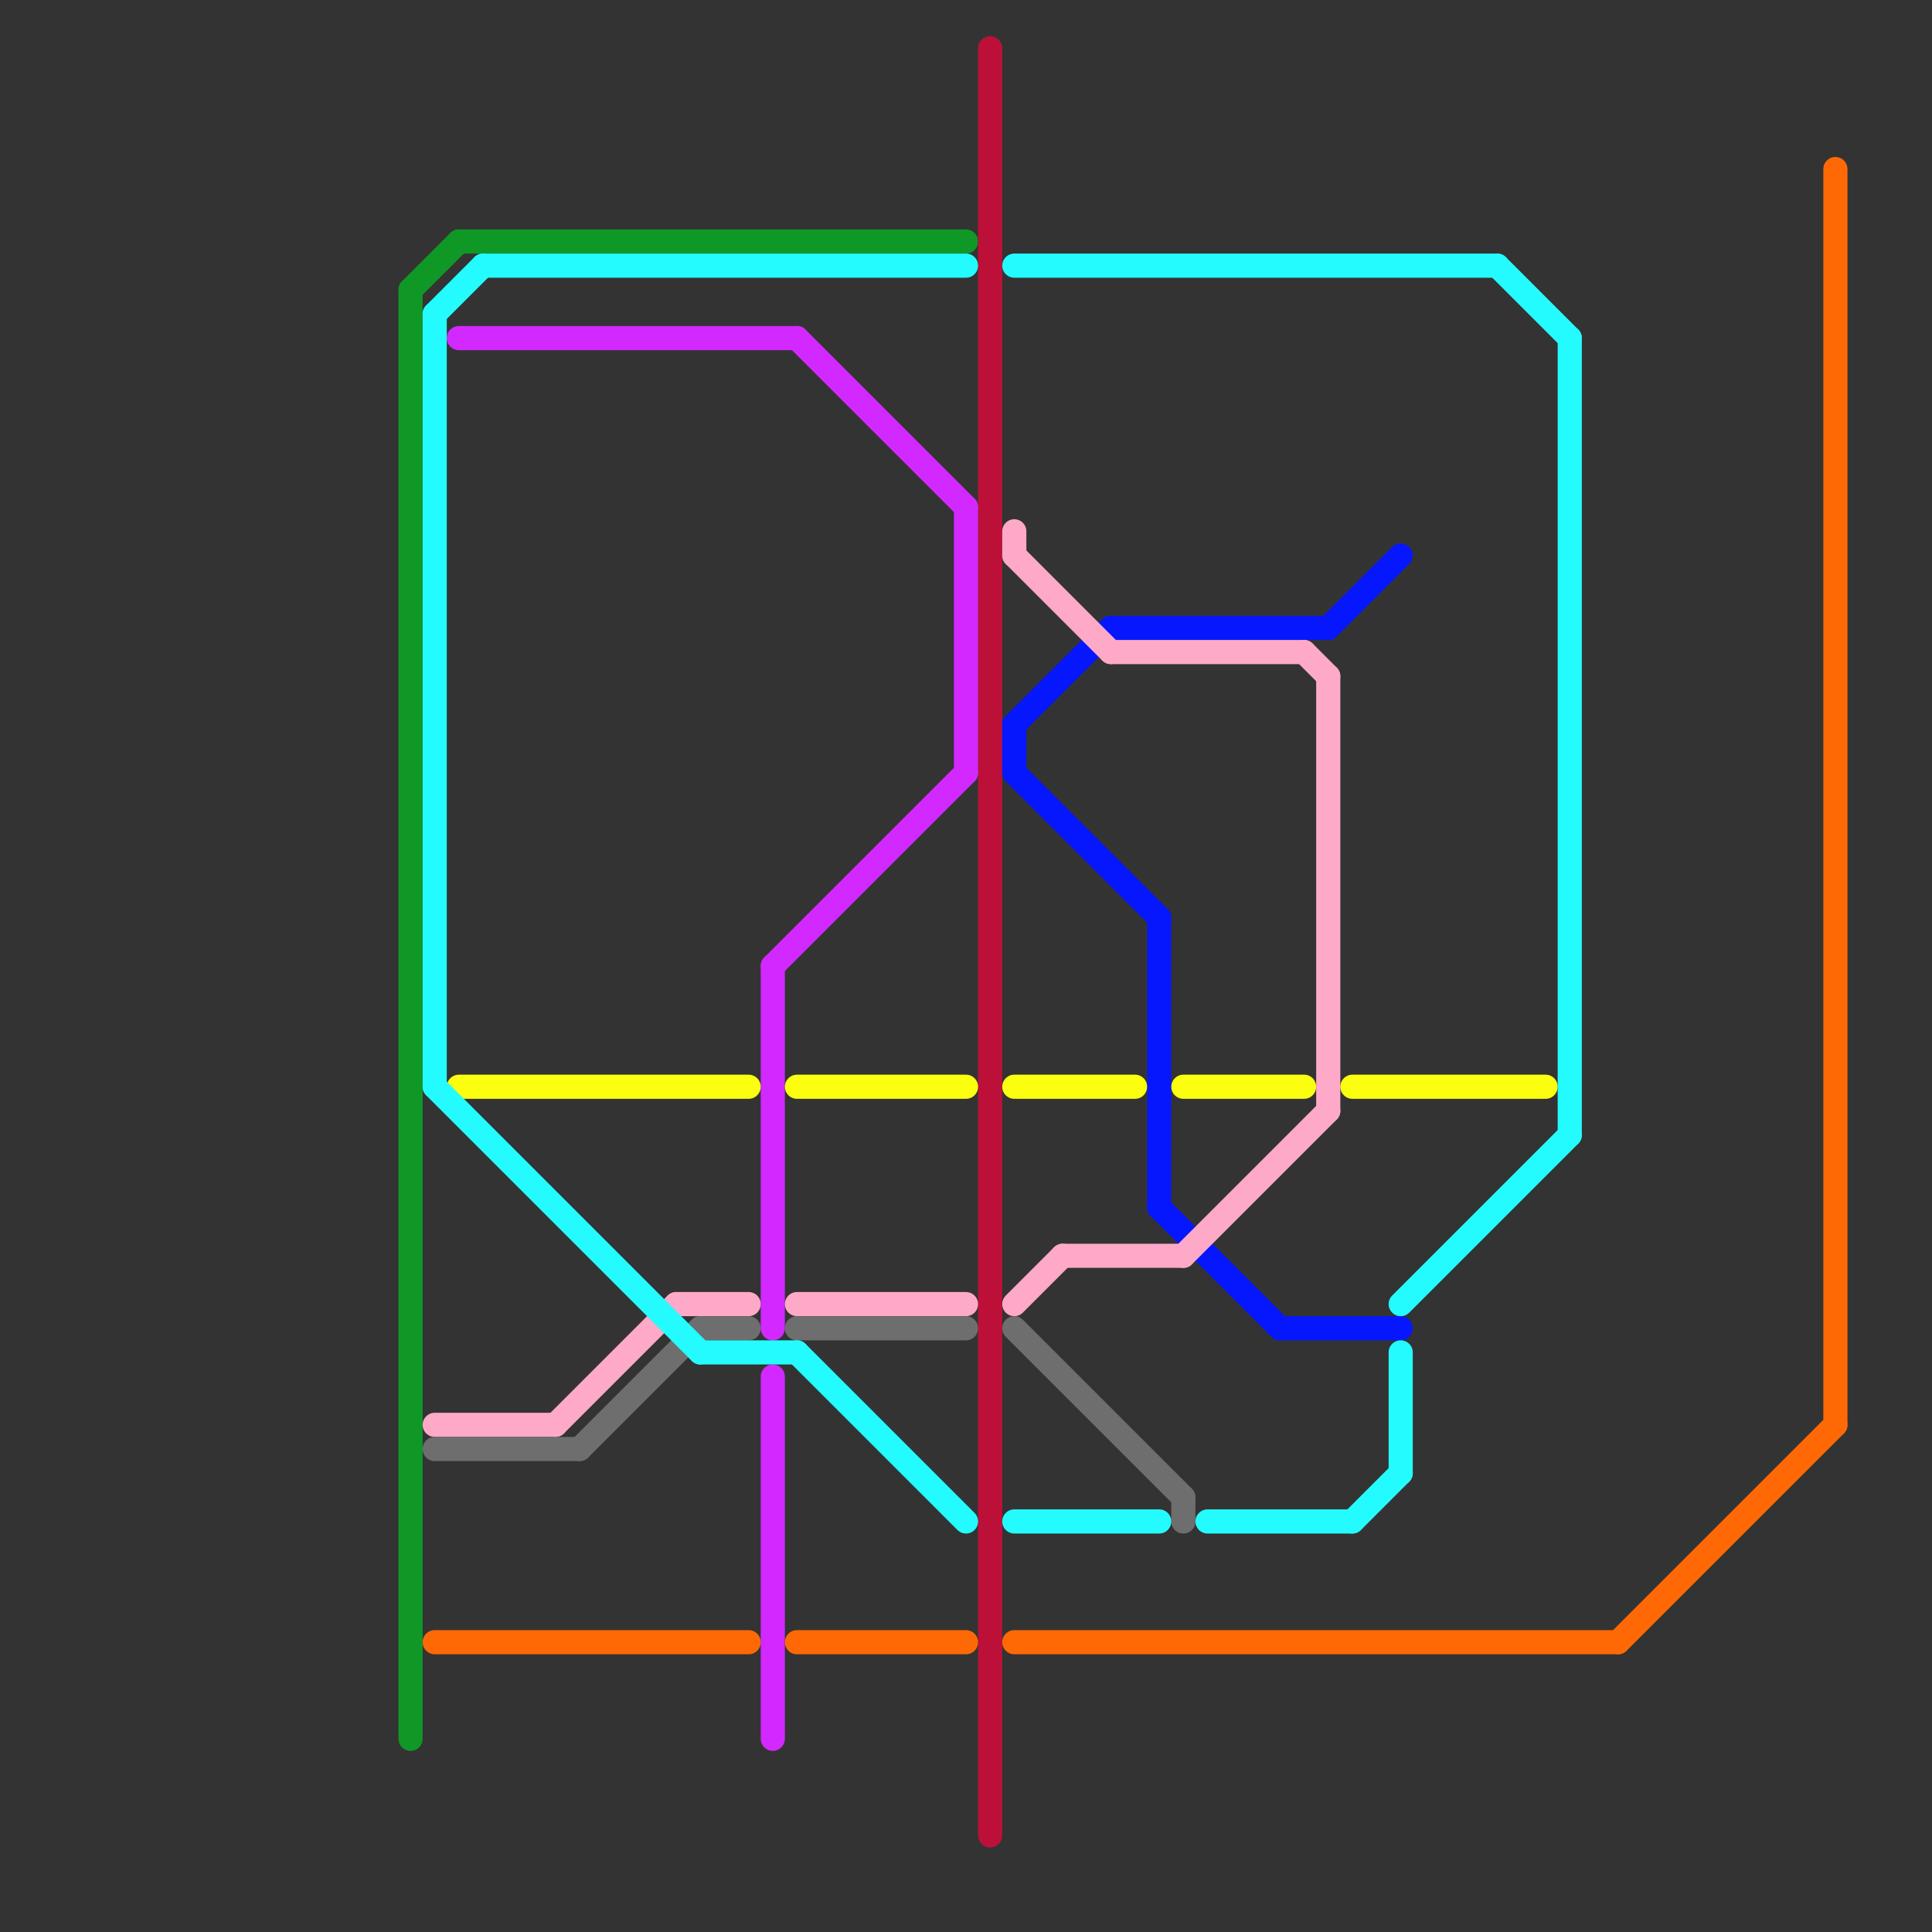 
<svg version="1.1" xmlns="http://www.w3.org/2000/svg" viewBox="0 0 80 80">
<rect x="0" y="0" width="80" height="80" fill="#333333" stroke="none"/>
<style>text { font: 1px Helvetica; font-weight: 600; white-space: pre; dominant-baseline: central; } line { stroke-width: 1; fill: none; stroke-linecap: round; stroke-linejoin: round; } .c0 { stroke: #109827 } .c1 { stroke: #bd1038 } .c2 { stroke: #0617fe } .c3 { stroke: #d129ff } .c4 { stroke: #fea9c7 } .c5 { stroke: #fbff0f } .c6 { stroke: #6e6e6e } .c7 { stroke: #24fbff } .c8 { stroke: #fe6906 }</style><defs></defs><line class="c0" x1="17" y1="12" x2="19" y2="10"/><line class="c0" x1="17" y1="12" x2="17" y2="72"/><line class="c0" x1="19" y1="10" x2="40" y2="10"/><line class="c1" x1="41" y1="2" x2="41" y2="76"/><line class="c2" x1="53" y1="55" x2="58" y2="55"/><line class="c2" x1="48" y1="38" x2="48" y2="50"/><line class="c2" x1="55" y1="26" x2="58" y2="23"/><line class="c2" x1="42" y1="30" x2="42" y2="32"/><line class="c2" x1="42" y1="32" x2="48" y2="38"/><line class="c2" x1="48" y1="50" x2="53" y2="55"/><line class="c2" x1="46" y1="26" x2="55" y2="26"/><line class="c2" x1="42" y1="30" x2="46" y2="26"/><line class="c3" x1="32" y1="40" x2="32" y2="55"/><line class="c3" x1="32" y1="57" x2="32" y2="72"/><line class="c3" x1="33" y1="14" x2="40" y2="21"/><line class="c3" x1="32" y1="40" x2="40" y2="32"/><line class="c3" x1="19" y1="14" x2="33" y2="14"/><line class="c3" x1="40" y1="21" x2="40" y2="32"/><line class="c4" x1="55" y1="28" x2="55" y2="46"/><line class="c4" x1="28" y1="54" x2="31" y2="54"/><line class="c4" x1="49" y1="52" x2="55" y2="46"/><line class="c4" x1="42" y1="22" x2="42" y2="23"/><line class="c4" x1="18" y1="59" x2="23" y2="59"/><line class="c4" x1="42" y1="54" x2="44" y2="52"/><line class="c4" x1="46" y1="27" x2="54" y2="27"/><line class="c4" x1="23" y1="59" x2="28" y2="54"/><line class="c4" x1="42" y1="23" x2="46" y2="27"/><line class="c4" x1="33" y1="54" x2="40" y2="54"/><line class="c4" x1="54" y1="27" x2="55" y2="28"/><line class="c4" x1="44" y1="52" x2="49" y2="52"/><line class="c5" x1="49" y1="45" x2="54" y2="45"/><line class="c5" x1="42" y1="45" x2="47" y2="45"/><line class="c5" x1="33" y1="45" x2="40" y2="45"/><line class="c5" x1="56" y1="45" x2="64" y2="45"/><line class="c5" x1="19" y1="45" x2="31" y2="45"/><line class="c6" x1="18" y1="60" x2="24" y2="60"/><line class="c6" x1="42" y1="55" x2="49" y2="62"/><line class="c6" x1="24" y1="60" x2="29" y2="55"/><line class="c6" x1="49" y1="62" x2="49" y2="63"/><line class="c6" x1="29" y1="55" x2="31" y2="55"/><line class="c6" x1="33" y1="55" x2="40" y2="55"/><line class="c7" x1="56" y1="63" x2="58" y2="61"/><line class="c7" x1="50" y1="63" x2="56" y2="63"/><line class="c7" x1="58" y1="54" x2="65" y2="47"/><line class="c7" x1="62" y1="11" x2="65" y2="14"/><line class="c7" x1="18" y1="45" x2="29" y2="56"/><line class="c7" x1="18" y1="13" x2="20" y2="11"/><line class="c7" x1="65" y1="14" x2="65" y2="47"/><line class="c7" x1="42" y1="63" x2="48" y2="63"/><line class="c7" x1="20" y1="11" x2="40" y2="11"/><line class="c7" x1="42" y1="11" x2="62" y2="11"/><line class="c7" x1="33" y1="56" x2="40" y2="63"/><line class="c7" x1="58" y1="56" x2="58" y2="61"/><line class="c7" x1="29" y1="56" x2="33" y2="56"/><line class="c7" x1="18" y1="13" x2="18" y2="45"/><line class="c8" x1="33" y1="68" x2="40" y2="68"/><line class="c8" x1="76" y1="7" x2="76" y2="59"/><line class="c8" x1="18" y1="68" x2="31" y2="68"/><line class="c8" x1="67" y1="68" x2="76" y2="59"/><line class="c8" x1="42" y1="68" x2="67" y2="68"/>
</svg>
